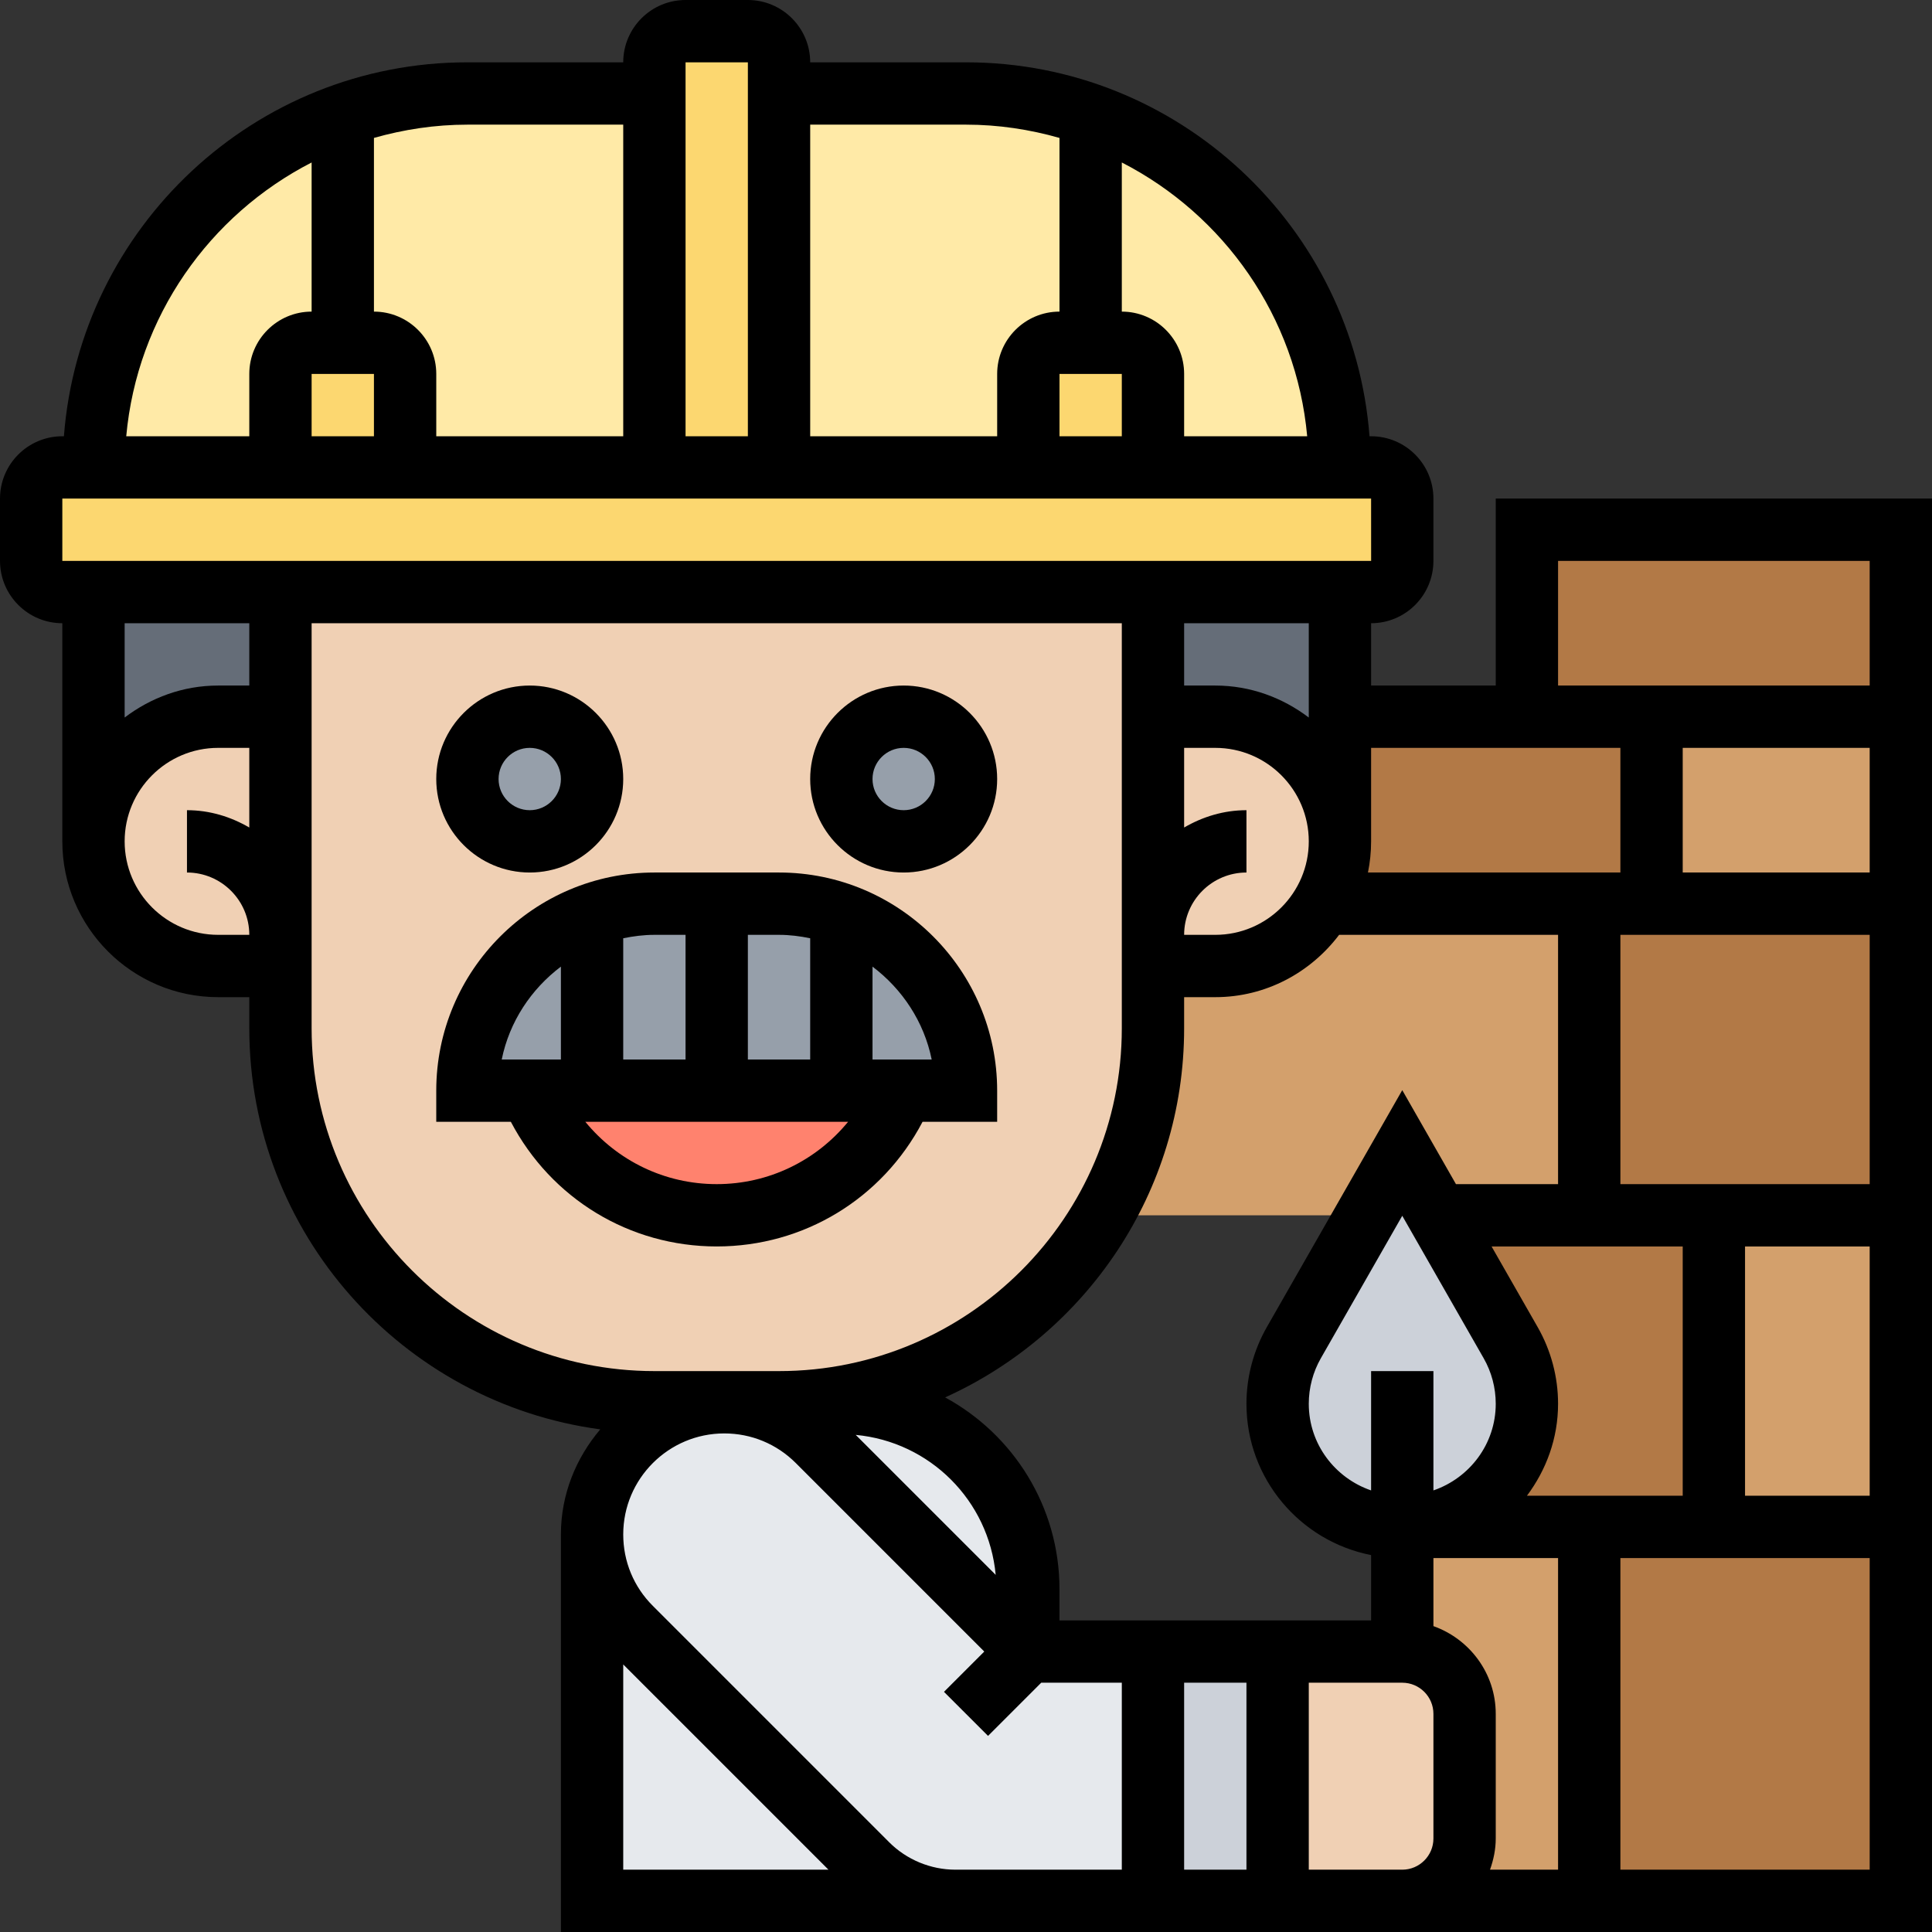 <?xml version="1.0" encoding="UTF-8"?>
<svg xmlns="http://www.w3.org/2000/svg" id="_x33_0" height="512" viewBox="0 0 62 62" width="512">
  <rect x="0" y="0" width="62" height="62" fill="#333333" stroke="none"/>
  <g>
    <g>
      <g>
        <path d="m33 53h4v8h-6.34c-1.06 0-2.08-.42-2.83-1.17l-7.59-7.59c-.79-.79-1.24-1.87-1.24-3 0-1.17.48-2.23 1.24-3 .77-.76 1.83-1.24 3-1.24 1.13 0 2.21.45 3 1.24z" fill="#e6e9ed"></path>
      </g>
      <g>
        <path d="m30.66 61h-11.66v-11.76c0 1.13.45 2.21 1.24 3l7.59 7.59c.75.75 1.77 1.17 2.83 1.17z" fill="#e6e9ed"></path>
      </g>
      <g>
        <path d="m25 45h2c3.31 0 6 2.69 6 6v2l-6.76-6.76c-.79-.79-1.87-1.24-3-1.24z" fill="#e6e9ed"></path>
      </g>
      <g>
        <path d="m37 53h4v8h-4z" fill="#ccd1d9"></path>
      </g>
      <g>
        <path d="m51 49v12h-6c1.1 0 2-.9 2-2v-4c0-1.1-.9-2-2-2v-4h.05z" fill="#d3a06c"></path>
      </g>
      <g>
        <path d="m55 39h6v10h-6z" fill="#d3a06c"></path>
      </g>
      <g>
        <path d="m45 37-1.24 2.17-.3-.17h-8.06c1.02-1.76 1.6-3.81 1.6-6v-2h2c1.1 0 2.1-.45 2.83-1.17.24-.25.46-.53.63-.83h8.54v10h-4.86z" fill="#d3a06c"></path>
      </g>
      <g>
        <path d="m53 23h8v6h-8z" fill="#d3a06c"></path>
      </g>
      <g>
        <path d="m61 49v12h-10v-12h4z" fill="#b27946"></path>
      </g>
      <g>
        <path d="m55 39v10h-4-5.95c1.09 0 2.08-.44 2.79-1.16.72-.71 1.16-1.7 1.16-2.79 0-.69-.18-1.36-.52-1.96l-2.34-4.09h4.86z" fill="#b27946"></path>
      </g>
      <g>
        <path d="m53 29h8v10h-6-4v-10z" fill="#b27946"></path>
      </g>
      <g>
        <path d="m53 23v6h-2-8.54c.34-.59.54-1.27.54-2v-4h6z" fill="#b27946"></path>
      </g>
      <g>
        <path d="m61 17v6h-8-4v-6z" fill="#b27946"></path>
      </g>
      <g>
        <path d="m43 15c0-5.23-3.34-9.67-8-11.31v-.01c-1.25-.44-2.6-.68-4-.68h-6v12h8v-3c0-.55.45-1 1-1h1 1c.55 0 1 .45 1 1v3z" fill="#ffeaa7"></path>
      </g>
      <g>
        <path d="m15 3c-1.4 0-2.75.24-4 .68v.01c-4.66 1.64-8 6.08-8 11.31h6v-3c0-.55.45-1 1-1h1 1c.55 0 1 .45 1 1v3h8v-12z" fill="#ffeaa7"></path>
      </g>
      <g>
        <path d="m37 12v3h-4v-3c0-.55.45-1 1-1h1 1c.55 0 1 .45 1 1z" fill="#fcd770"></path>
      </g>
      <g>
        <path d="m25 3v12h-4v-12-1c0-.55.45-1 1-1h2c.55 0 1 .45 1 1z" fill="#fcd770"></path>
      </g>
      <g>
        <path d="m45 16v2c0 .55-.45 1-1 1h-1-6-28-6-1c-.55 0-1-.45-1-1v-2c0-.55.45-1 1-1h1 6 4 8 4 8 4 6 1c.55 0 1 .45 1 1z" fill="#fcd770"></path>
      </g>
      <g>
        <path d="m13 12v3h-4v-3c0-.55.45-1 1-1h1 1c.55 0 1 .45 1 1z" fill="#fcd770"></path>
      </g>
      <g>
        <path d="m47.84 47.84c-.71.72-1.7 1.16-2.79 1.16h-.05-.05c-2.18 0-3.95-1.77-3.95-3.95 0-.69.18-1.36.52-1.96l2.24-3.92 1.24-2.17 1.14 2 2.34 4.09c.34.6.52 1.27.52 1.96 0 1.09-.44 2.08-1.16 2.79z" fill="#ccd1d9"></path>
      </g>
      <g>
        <path d="m43 23v4c0-2.21-1.79-4-4-4h-2v-4h6z" fill="#656d78"></path>
      </g>
      <g>
        <path d="m7 23c-2.21 0-4 1.79-4 4v-8h6v4z" fill="#656d78"></path>
      </g>
      <g>
        <path d="m47 55v4c0 1.1-.9 2-2 2h-4v-8h4c1.1 0 2 .9 2 2z" fill="#f0d0b4"></path>
      </g>
      <g>
        <path d="m39 23c2.21 0 4 1.79 4 4 0 .73-.2 1.41-.54 2-.17.3-.39.58-.63.83-.73.72-1.73 1.17-2.83 1.17h-2v-1-7z" fill="#f0d0b4"></path>
      </g>
      <g>
        <path d="m9 30v1h-2c-1.1 0-2.1-.45-2.83-1.17-.72-.73-1.17-1.73-1.17-2.83 0-2.21 1.79-4 4-4h2z" fill="#f0d0b4"></path>
      </g>
      <g>
        <path d="m35.4 39c-2.07 3.58-5.95 6-10.4 6h-1.76-2.24c-6.63 0-12-5.37-12-12v-2-1-7-4h28v4 7 1 2c0 2.19-.58 4.24-1.6 6z" fill="#f0d0b4"></path>
      </g>
      <g>
        <circle cx="29" cy="25" fill="#969faa" r="2"></circle>
      </g>
      <g>
        <circle cx="17" cy="25" fill="#969faa" r="2"></circle>
      </g>
      <g>
        <path d="m29 35-.21.42c-.55 1.1-1.39 1.99-2.39 2.61s-2.18.97-3.4.97c-2.45 0-4.69-1.39-5.79-3.58l-.21-.42z" fill="#ff826e"></path>
      </g>
      <g>
        <path d="m31 35h-2-12-2c0-1.66.67-3.16 1.76-4.24 1.08-1.09 2.58-1.76 4.24-1.76h4c3.31 0 6 2.69 6 6z" fill="#969faa"></path>
      </g>
    </g>
    <g>
      <path d="m48 16v6h-4v-2c1.103 0 2-.897 2-2v-2c0-1.103-.897-2-2-2h-.051c-.514-6.701-6.118-12-12.949-12h-5c0-1.103-.897-2-2-2h-2c-1.103 0-2 .897-2 2h-5c-6.831 0-12.435 5.299-12.949 12h-.051c-1.103 0-2 .897-2 2v2c0 1.103.897 2 2 2v7c0 2.757 2.243 5 5 5h1v1c0 6.577 4.915 12.016 11.263 12.87-.776.914-1.263 2.082-1.263 3.372v12.758h44v-46zm2 2h10v4h-10zm-10 36v6h-2v-6zm-6-2v-1c0-2.655-1.486-4.969-3.67-6.156 4.515-2.04 7.67-6.576 7.67-11.844v-1h1c1.627 0 3.061-.793 3.974-2h7.026v8h-3.277l-1.723-3.016-4.348 7.608c-.426.747-.652 1.596-.652 2.457 0 2.405 1.724 4.41 4 4.855v2.096zm-2.047-1.461-4.492-4.492c2.384.222 4.27 2.108 4.492 4.492zm6.047-23.983v-2.556h1c1.654 0 3 1.346 3 3s-1.346 3-3 3h-1c0-1.103.897-2 2-2v-2c-.732 0-1.409.212-2 .556zm8 21.273v-3.829h-2v3.829c-1.159-.398-2-1.488-2-2.78 0-.513.134-1.02.389-1.464l2.611-4.569 2.611 4.569c.255.444.389.951.389 1.464 0 1.292-.841 2.382-2 2.78zm0 4.355v-2.184h4v10h-2.184c.112-.314.184-.648.184-1v-4c0-1.302-.839-2.402-2-2.816zm3.001-4.184c.619-.827.999-1.841.999-2.951 0-.86-.226-1.71-.652-2.456l-1.482-2.593h6.134v8zm6.999-8h4v8h-4zm-4-2v-8h8v8zm2-10v-4h6v4zm-2-4v4h-8.101c.066-.323.101-.658.101-1v-3zm-10-.974c-.838-.635-1.87-1.026-3-1.026h-1v-2h4zm-.051-9.026h-3.949v-2c0-1.103-.897-2-2-2v-4.786c3.275 1.68 5.601 4.948 5.949 8.786zm-5.949-2v2h-2v-2zm-5-8c1.041 0 2.045.155 3 .426v5.574c-1.103 0-2 .897-2 2v2h-6v-10zm-7-2v12h-2v-12zm-4 2v10h-6v-2c0-1.103-.897-2-2-2v-5.574c.955-.271 1.959-.426 3-.426zm-8 8v2h-2v-2zm-2-6.786v4.786c-1.103 0-2 .897-2 2v2h-3.949c.348-3.838 2.674-7.106 5.949-8.786zm-8 10.786h42l.001 2h-42.001zm6 4v2h-1c-1.13 0-2.162.391-3 1.026v-3.026zm-1 10c-1.654 0-3-1.346-3-3s1.346-3 3-3h1v2.556c-.591-.344-1.268-.556-2-.556v2c1.103 0 2 .897 2 2zm3 3v-13h26v13c0 6.065-4.935 11-11 11h-4c-6.065 0-11-4.935-11-11zm10 20.414 6.586 6.586h-6.586zm8.536 5.707-7.586-7.587c-.613-.611-.95-1.425-.95-2.292 0-1.788 1.455-3.242 3.243-3.242.866 0 1.68.337 2.293.949l6.05 6.051-1.293 1.293 1.414 1.414 1.707-1.707h2.586v6h-5.343c-.79 0-1.563-.32-2.121-.879zm13.464.879v-6h3c.551 0 1 .448 1 1v4c0 .552-.449 1-1 1zm10 0v-10h8v10z"></path>
      <path d="m23 40c2.797 0 5.31-1.532 6.606-4h2.394v-1c0-3.859-3.14-7-7-7h-4c-3.86 0-7 3.141-7 7v1h2.394c1.296 2.468 3.809 4 6.606 4zm6.899-6h-1.899v-2.98c.955.721 1.652 1.766 1.899 2.98zm-3.899-3.89v3.89h-2v-4h1c.344 0 .676.043 1 .11zm-4-.11v4h-2v-3.89c.324-.066.656-.11 1-.11zm-4 1.02v2.98h-1.899c.247-1.214.944-2.259 1.899-2.98zm9.216 4.98c-1.025 1.25-2.549 2-4.216 2s-3.191-.75-4.216-2z"></path>
      <path d="m17 28c1.654 0 3-1.346 3-3s-1.346-3-3-3-3 1.346-3 3 1.346 3 3 3zm0-4c.551 0 1 .448 1 1s-.449 1-1 1-1-.448-1-1 .449-1 1-1z"></path>
      <path d="m29 28c1.654 0 3-1.346 3-3s-1.346-3-3-3-3 1.346-3 3 1.346 3 3 3zm0-4c.551 0 1 .448 1 1s-.449 1-1 1-1-.448-1-1 .449-1 1-1z"></path>
    </g>
  </g>
</svg>
